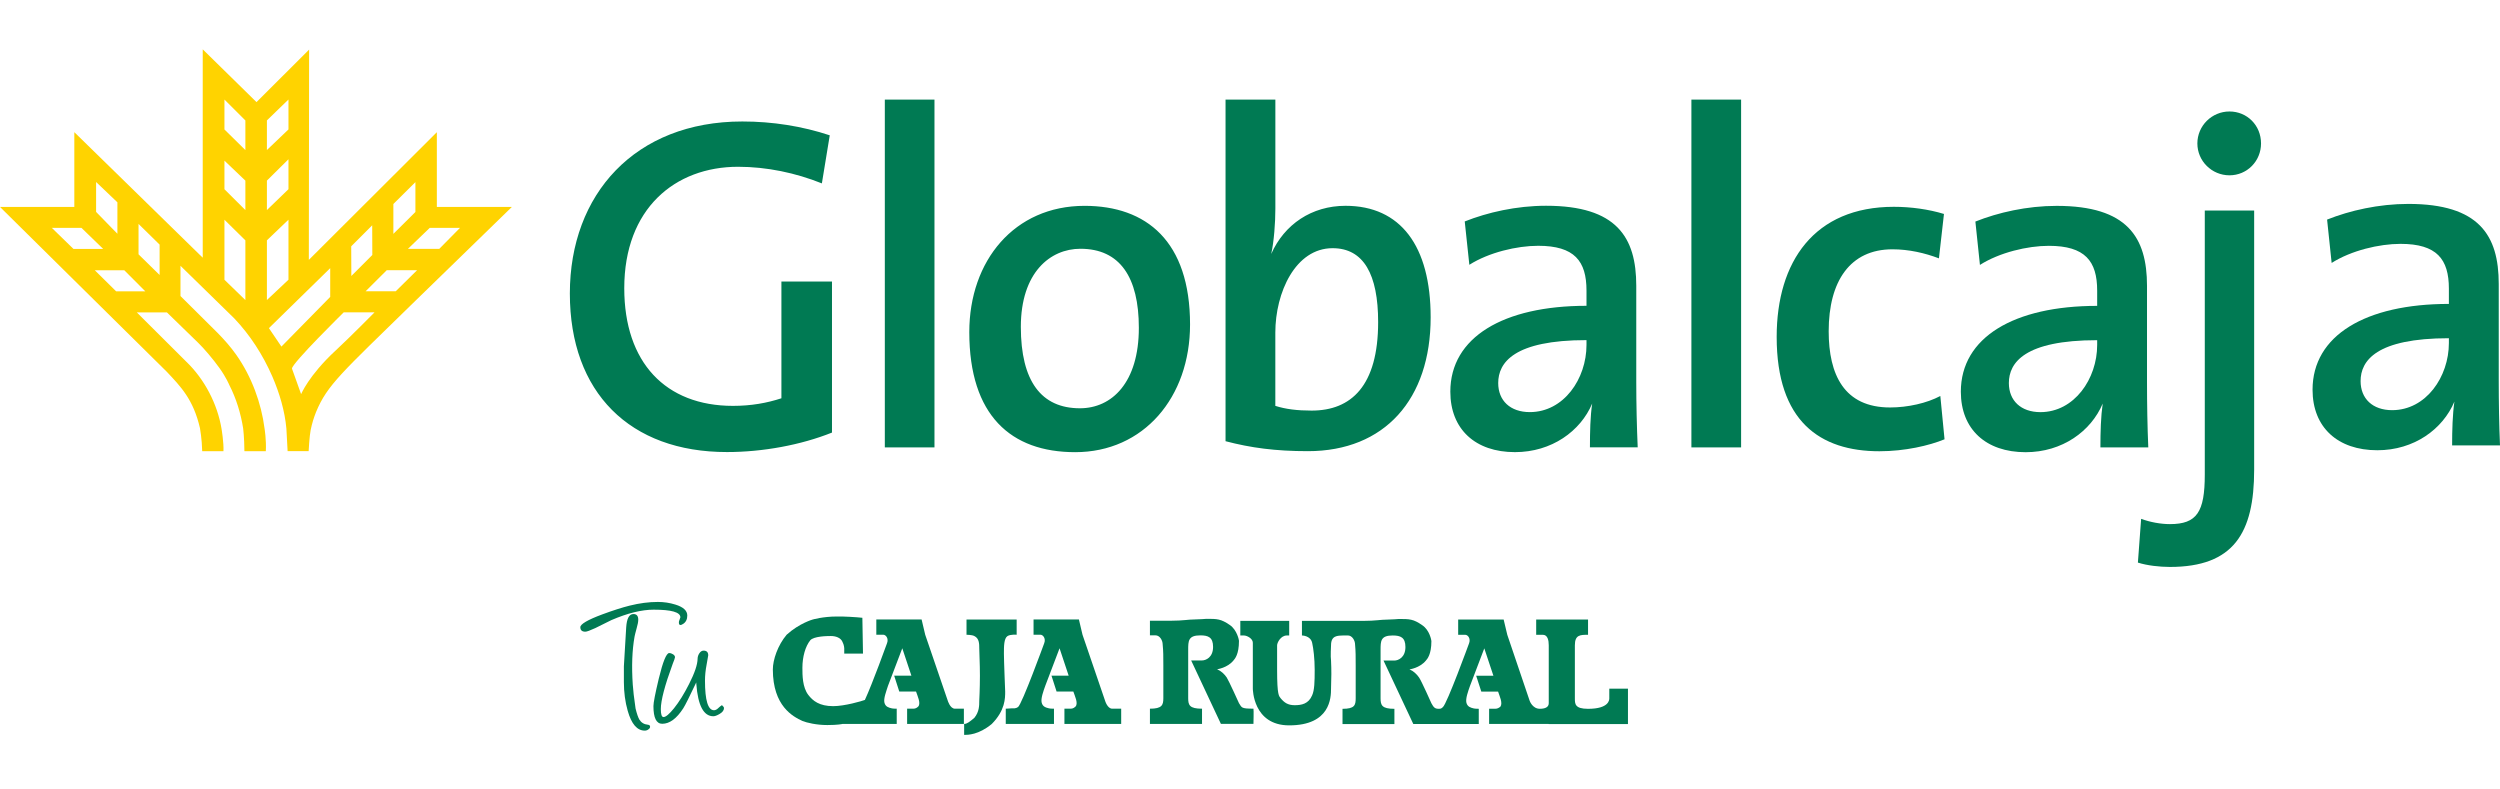 <?xml version="1.0" encoding="UTF-8"?>
<svg xmlns="http://www.w3.org/2000/svg" viewBox="0 0 152 48" fill="none">
  <path d="M26.562 8.036L18.777 15.801L18.794 3.017L15.595 6.208L12.326 3V15.668L4.519 8.036V12.582H0L10.138 22.601C10.978 23.494 11.755 24.277 12.159 26.034C12.159 26.034 12.28 26.715 12.294 27.433H13.586C13.614 26.922 13.468 26.061 13.468 26.061C13.221 24.584 12.453 23.068 11.314 21.978L8.316 18.992H10.146L12.045 20.839C12.387 21.169 12.946 21.819 13.348 22.383C13.753 22.948 13.939 23.402 13.939 23.402C14.367 24.231 14.64 25.145 14.784 26.043C14.784 26.043 14.855 26.602 14.86 27.431H16.162C16.2 26.748 16.084 26.048 16.084 26.048C15.887 24.51 15.3 22.9 14.367 21.576C14.02 21.083 13.634 20.651 13.226 20.235L10.973 17.999V16.161L14.242 19.356C15.207 20.372 15.986 21.579 16.557 22.889C17 23.912 17.317 24.994 17.413 26.063L17.487 27.43H18.765C18.765 27.43 18.814 26.508 18.888 26.148C18.98 25.703 19.076 25.411 19.215 25.053C19.902 23.396 20.777 22.667 25.118 18.422C27.703 15.893 30.571 13.134 31.123 12.581H26.56V8.036H26.562ZM5.843 11.066L7.138 12.302V14.213L5.843 12.885V11.066ZM3.151 13.855H4.953L6.273 15.134H4.467L3.151 13.855ZM7.059 17.711L5.763 16.431H7.557L8.833 17.711H7.059ZM9.704 16.719L8.423 15.463V13.615L9.704 14.872V16.719ZM14.919 18.244L13.646 17.009V13.36L14.919 14.614V18.244ZM14.919 12.773L13.646 11.506V9.768L14.919 10.983V12.771V12.773ZM14.919 9.125L13.646 7.872V6.053L14.919 7.323V9.125ZM25.257 11.072V12.889L23.917 14.219V12.403L25.257 11.074V11.072ZM22.63 13.698L22.637 15.502L21.362 16.78L21.354 14.976L22.63 13.698ZM16.228 7.321L17.539 6.051V7.87L16.228 9.122V7.321ZM16.228 10.981L17.539 9.683V11.504L16.228 12.771V10.983V10.981ZM16.228 14.612L17.539 13.358V17.007L16.228 18.242V14.612ZM17.11 21.072L16.35 19.951L20.077 16.303V18.052L17.11 21.073V21.072ZM20.395 21.321C18.746 22.854 18.31 23.974 18.307 23.963L17.751 22.409C17.762 22.072 20.898 18.99 20.898 18.99H22.772C22.772 18.99 21.343 20.44 20.395 21.323V21.321ZM24.061 17.709H22.229L23.514 16.429H25.358L24.061 17.709ZM27.969 13.853L26.706 15.133H24.799L26.13 13.853H27.969Z" fill="#FFD300"></path>
  <path d="M96.459 20.973V20.679C92.052 20.679 91.091 22.044 91.091 23.289C91.091 24.36 91.826 25.056 93.012 25.056C95.077 25.056 96.459 23.031 96.459 20.97M99.572 27.198H96.668C96.668 26.275 96.689 25.314 96.804 24.537C96.095 26.216 94.34 27.49 92.108 27.49C89.704 27.49 88.18 26.101 88.18 23.813C88.18 20.51 91.398 18.593 96.459 18.593V17.665C96.459 15.872 95.726 14.944 93.525 14.944C92.225 14.944 90.524 15.346 89.336 16.1L89.056 13.464C90.438 12.914 92.195 12.51 93.999 12.51C98.294 12.51 99.485 14.423 99.485 17.376V23.256C99.485 24.504 99.518 25.981 99.572 27.198ZM83.791 19.582C83.791 16.685 82.912 15.09 81.021 15.09C78.761 15.09 77.54 17.787 77.54 20.221V24.677C78.164 24.877 78.872 24.964 79.746 24.964C82.151 24.964 83.791 23.463 83.791 19.582ZM86.984 19.293C86.984 24.273 84.188 27.431 79.52 27.431C77.54 27.431 76.043 27.227 74.513 26.825V6.054H77.542V12.689C77.542 13.525 77.46 14.683 77.29 15.44C78.087 13.643 79.748 12.513 81.808 12.513C85.149 12.513 86.984 14.947 86.984 19.295M69.242 19.932C69.242 16.857 68.093 15.125 65.689 15.125C63.85 15.125 62.067 16.572 62.067 19.873C62.067 23.174 63.307 24.823 65.659 24.823C67.604 24.823 69.242 23.259 69.242 19.932ZM72.355 19.73C72.355 24.161 69.533 27.492 65.37 27.492C61.468 27.492 58.933 25.262 58.933 20.193C58.933 15.849 61.672 12.515 65.941 12.515C69.697 12.515 72.355 14.66 72.355 19.732M56.816 27.203H53.797V6.054H56.816V27.201V27.203ZM50.449 8.227L49.97 11.15C48.379 10.513 46.629 10.14 44.876 10.14C41.035 10.14 37.955 12.686 37.955 17.524C37.955 22.042 40.469 24.677 44.566 24.677C45.673 24.677 46.629 24.504 47.51 24.215V17.117H50.585V26.301C48.699 27.055 46.382 27.485 44.202 27.485C38.298 27.49 34.647 23.869 34.647 17.843C34.647 11.817 38.601 7.386 45.135 7.386C46.972 7.386 48.779 7.673 50.449 8.227ZM105.859 27.201H102.837V6.054H105.859V27.201Z" fill="#007A53"></path>
  <path d="M137.053 28.559C137.053 32.409 135.81 34.47 131.929 34.47C131.307 34.47 130.543 34.385 129.984 34.206L130.181 31.545C130.719 31.747 131.37 31.866 131.929 31.866C133.569 31.866 134.051 31.138 134.051 28.855V12.799H137.053V28.559ZM137.471 8.721C137.471 9.792 136.626 10.659 135.552 10.659C134.478 10.659 133.6 9.792 133.6 8.721C133.6 7.649 134.478 6.778 135.552 6.778C136.626 6.778 137.471 7.623 137.471 8.721ZM127.508 20.975V20.683C123.096 20.683 122.139 22.049 122.139 23.289C122.139 24.358 122.872 25.058 124.057 25.058C126.119 25.058 127.508 23.03 127.508 20.975ZM130.614 27.201H127.705C127.705 26.28 127.731 25.319 127.844 24.537C127.137 26.216 125.391 27.494 123.157 27.494C120.751 27.494 119.219 26.106 119.219 23.815C119.219 20.512 122.45 18.597 127.508 18.597V17.669C127.508 15.877 126.775 14.946 124.569 14.946C123.27 14.946 121.569 15.351 120.38 16.107L120.103 13.471C121.486 12.919 123.239 12.517 125.046 12.517C129.343 12.517 130.538 14.425 130.538 17.38V23.265C130.538 24.513 130.562 25.988 130.616 27.205M118.225 26.71C117.293 27.093 115.82 27.436 114.269 27.436C110.651 27.436 108.022 25.613 108.022 20.484C108.022 15.907 110.31 12.574 115.145 12.574C116.186 12.574 117.262 12.724 118.193 13.008L117.887 15.708C117.032 15.383 116.066 15.158 115.059 15.158C112.484 15.158 111.184 17.101 111.184 20.136C111.184 22.774 112.117 24.774 114.918 24.774C115.987 24.774 117.154 24.513 117.972 24.076L118.228 26.71H118.225Z" fill="#007A53"></path>
  <path d="M148.892 20.855V20.564C144.48 20.564 143.524 21.929 143.524 23.169C143.524 24.238 144.257 24.938 145.441 24.938C147.503 24.938 148.892 22.911 148.892 20.855ZM151.998 27.081H149.089C149.089 26.16 149.115 25.199 149.228 24.417C148.521 26.096 146.775 27.375 144.541 27.375C142.135 27.375 140.603 25.986 140.603 23.695C140.603 20.392 143.834 18.478 148.892 18.478V17.55C148.892 15.757 148.159 14.827 145.953 14.827C144.654 14.827 142.953 15.231 141.764 15.987L141.487 13.351C142.871 12.799 144.623 12.398 146.43 12.398C150.727 12.398 151.923 14.305 151.923 17.261V23.146C151.923 24.393 151.946 25.869 152 27.086" fill="#007A53"></path>
  <path d="M41.545 37.925C41.473 37.975 41.416 38.001 41.374 38.001C41.292 38.001 41.261 37.925 41.282 37.778C41.339 37.632 41.367 37.55 41.367 37.533C41.367 37.223 40.827 37.068 39.743 37.068C39.013 37.068 38.158 37.279 37.173 37.702C36.938 37.82 36.612 37.984 36.191 38.189C35.877 38.334 35.677 38.407 35.59 38.407C35.385 38.407 35.284 38.316 35.284 38.132C35.284 37.949 35.728 37.686 36.619 37.355C37.265 37.115 37.822 36.937 38.287 36.821C38.881 36.673 39.452 36.598 40 36.598C40.366 36.598 40.721 36.652 41.062 36.758C41.545 36.906 41.787 37.129 41.787 37.423C41.787 37.651 41.705 37.82 41.543 37.928M39.459 44.318C39.386 44.386 39.302 44.422 39.203 44.422C38.738 44.422 38.393 44.022 38.165 43.219C38.01 42.674 37.932 42.091 37.932 41.473V40.512C37.932 40.512 37.979 39.718 38.073 38.142C38.108 37.606 38.252 37.338 38.505 37.334C38.705 37.329 38.806 37.444 38.806 37.676C38.806 37.803 38.773 37.975 38.71 38.191C38.635 38.471 38.59 38.642 38.581 38.706C38.433 39.537 38.397 40.51 38.472 41.621C38.491 41.945 38.548 42.429 38.642 43.075C38.721 43.4 38.799 43.625 38.874 43.752C38.992 43.938 39.161 44.041 39.384 44.062C39.478 44.071 39.525 44.111 39.525 44.182C39.525 44.238 39.504 44.285 39.457 44.318" fill="#007A53"></path>
  <path d="M42.332 41.492C41.928 42.347 41.665 42.871 41.545 43.061C41.139 43.691 40.713 44.006 40.262 44.006C39.907 44.006 39.729 43.646 39.729 42.93C39.729 42.723 39.837 42.169 40.053 41.264C40.302 40.233 40.514 39.713 40.683 39.706C40.765 39.706 40.845 39.732 40.925 39.784C41.002 39.836 41.04 39.894 41.04 39.96C41.035 39.991 41.023 40.038 41 40.103L40.899 40.367C40.42 41.673 40.178 42.589 40.178 43.115C40.178 43.435 40.232 43.597 40.342 43.597C40.478 43.597 40.69 43.421 40.979 43.064C41.289 42.678 41.594 42.185 41.897 41.586C42.238 40.914 42.41 40.402 42.414 40.052C42.416 39.929 42.454 39.817 42.525 39.713C42.595 39.61 42.68 39.558 42.776 39.558C42.964 39.558 43.06 39.652 43.06 39.845C43.06 39.876 43.027 40.063 42.962 40.407C42.896 40.749 42.863 41.076 42.863 41.386C42.863 42.584 43.046 43.183 43.413 43.183C43.5 43.183 43.596 43.132 43.697 43.028C43.742 42.981 43.81 42.93 43.894 42.873C43.977 42.946 44.019 43.005 44.019 43.05C44.019 43.186 43.925 43.31 43.739 43.416C43.589 43.503 43.464 43.548 43.37 43.548C42.781 43.548 42.435 42.897 42.337 41.595L42.332 41.492Z" fill="#007A53"></path>
  <path fill-rule="evenodd" clip-rule="evenodd" d="M75.329 38.971C75.329 39.779 75.084 40.052 74.995 40.157C74.621 40.613 73.999 40.691 73.999 40.691C74.243 40.794 74.438 40.98 74.582 41.186C74.711 41.381 75.329 42.751 75.329 42.751C75.51 43.024 75.446 43.087 76.21 43.087C76.233 43.153 76.21 44.013 76.21 44.013H74.231L72.422 40.155H73.083C73.315 40.155 73.755 39.972 73.755 39.333C73.755 38.745 73.459 38.63 72.979 38.63C72.242 38.63 72.242 38.971 72.242 39.518V42.45C72.242 42.868 72.319 43.089 73.083 43.089V44.015H69.916V43.089C70.651 43.089 70.731 42.868 70.731 42.45V40.453C70.731 39.894 70.731 39.596 70.691 39.189C70.691 38.926 70.51 38.628 70.252 38.628H69.916V37.74H71.208C71.931 37.74 72.242 37.662 72.643 37.662C72.888 37.662 73.353 37.625 73.353 37.625C73.999 37.625 74.231 37.625 74.777 38.003C75.216 38.304 75.331 38.926 75.331 38.969" fill="#007A53"></path>
  <path fill-rule="evenodd" clip-rule="evenodd" d="M51.215 44.017C51.215 44.017 50.959 44.083 50.299 44.083C49.639 44.083 49.044 43.94 48.786 43.834C48.217 43.571 46.989 42.934 46.989 40.705C46.989 40.117 47.287 39.232 47.83 38.59C48.605 37.888 49.42 37.665 49.42 37.665C49.42 37.665 50.041 37.484 50.879 37.484C51.215 37.47 52.094 37.521 52.432 37.561L52.47 39.739H51.33V39.415C51.33 39.415 51.33 39.229 51.215 39.011C51.112 38.776 50.813 38.67 50.517 38.67C50.271 38.67 49.47 38.684 49.263 38.931C48.967 39.297 48.786 39.934 48.786 40.601C48.786 41.045 48.786 41.788 49.148 42.255C49.42 42.61 49.82 42.934 50.658 42.934C51.356 42.934 52.416 42.622 52.585 42.556C53.05 41.553 53.929 39.114 53.929 39.114C54.046 38.825 53.865 38.59 53.696 38.59H53.28V37.665H56.034L56.252 38.59L57.622 42.596C57.622 42.596 57.765 43.089 58.061 43.089H58.604V44.015H55.153V43.089H55.529C55.672 43.089 55.761 43.024 55.839 42.946C55.991 42.737 55.787 42.324 55.695 42.046H54.676L54.366 41.081H55.413L54.859 39.415L53.992 41.694C53.889 42.02 53.708 42.476 53.774 42.725C53.837 42.972 54.032 43.024 54.213 43.066C54.29 43.089 54.521 43.089 54.521 43.089V44.015H51.213L51.215 44.017Z" fill="#007A53"></path>
  <path fill-rule="evenodd" clip-rule="evenodd" d="M58.62 44.017C58.799 44.017 58.982 43.862 59.243 43.642C59.539 43.275 59.539 42.894 59.539 42.61C59.539 42.61 59.579 41.865 59.579 41.083C59.579 40.301 59.539 39.742 59.539 39.417C59.539 39.154 59.539 38.816 59.243 38.673C59.1 38.593 58.764 38.593 58.764 38.593V37.667H61.813V38.593C61.813 38.593 61.451 38.555 61.256 38.673C61.038 38.816 61.038 39.298 61.038 39.742C61.038 40.16 61.115 42.049 61.115 42.049C61.115 42.453 61.115 43.197 60.3 44.017C59.499 44.682 58.841 44.682 58.62 44.682V44.017Z" fill="#007A53"></path>
  <path fill-rule="evenodd" clip-rule="evenodd" d="M65.598 37.665L65.816 38.59L67.186 42.596C67.186 42.596 67.327 43.089 67.625 43.089H68.168V44.015H64.717V43.089H65.093C65.233 43.089 65.325 43.024 65.403 42.946C65.558 42.737 65.351 42.323 65.259 42.046H64.24L63.93 41.081H64.975L64.421 39.415L63.554 41.694C63.438 42.02 63.269 42.476 63.335 42.725C63.399 42.972 63.594 43.023 63.775 43.066C63.852 43.089 64.082 43.089 64.082 43.089V44.015H61.15V43.089L61.524 43.066C61.625 43.066 61.756 43.089 61.897 42.988C62.142 42.805 63.486 39.114 63.486 39.114C63.603 38.825 63.42 38.59 63.253 38.59H62.84V37.665H65.593H65.598Z" fill="#007A53"></path>
  <path fill-rule="evenodd" clip-rule="evenodd" d="M94.156 44.017H90.538V43.092H90.914C91.055 43.092 91.147 43.026 91.225 42.965C91.38 42.742 91.173 42.326 91.084 42.051H90.064L89.751 41.085H90.799L90.245 39.42L89.378 41.699C89.263 42.025 89.094 42.481 89.159 42.73C89.225 42.977 89.42 43.028 89.599 43.071C89.676 43.094 89.909 43.094 89.909 43.094V44.02H85.929L84.118 40.162H84.778C85.01 40.162 85.45 39.979 85.45 39.34C85.45 38.752 85.151 38.637 84.674 38.637C83.939 38.637 83.939 38.978 83.939 39.525V42.457C83.939 42.876 84.017 43.096 84.78 43.096V44.022H81.625V43.096C82.363 43.096 82.426 42.876 82.426 42.457V40.46C82.426 39.901 82.426 39.603 82.389 39.197C82.389 38.933 82.208 38.635 81.949 38.635H81.691C81.315 38.647 80.927 38.635 80.927 39.234C80.927 39.234 80.887 39.937 80.927 40.162C80.953 40.721 80.953 41.205 80.927 41.87C80.927 42.417 80.887 44.102 78.381 44.102C76.172 44.102 76.172 41.87 76.172 41.87V39.079C76.172 38.818 75.81 38.637 75.629 38.637H75.411V37.749H78.383V38.637H78.24C77.866 38.637 77.648 39.079 77.648 39.236V40.724C77.648 42.314 77.765 42.314 77.866 42.457C78.087 42.721 78.305 42.876 78.719 42.876C79.132 42.876 79.558 42.798 79.778 42.276C79.919 41.964 79.933 41.457 79.933 40.724C79.933 40.045 79.856 39.422 79.778 39.079C79.675 38.637 79.158 38.637 79.158 38.637V37.749H82.92C83.629 37.749 83.939 37.672 84.341 37.672C84.585 37.672 85.05 37.634 85.05 37.634C85.697 37.634 85.931 37.634 86.472 38.012C86.925 38.313 87.029 38.936 87.029 38.978C87.029 39.786 86.784 40.059 86.693 40.164C86.317 40.62 85.697 40.698 85.697 40.698C85.943 40.801 86.136 40.987 86.279 41.193C86.42 41.388 87.029 42.758 87.029 42.758C87.169 43.017 87.247 43.094 87.466 43.094C87.583 43.094 87.621 43.094 87.726 42.993C87.971 42.81 89.317 39.119 89.317 39.119C89.432 38.83 89.251 38.595 89.084 38.595H88.657V37.669H91.422L91.643 38.595L93.001 42.601C93.001 42.601 93.167 43.094 93.621 43.094C93.905 43.094 94.164 43.017 94.164 42.758V39.236C94.164 38.936 94.1 38.595 93.802 38.595H93.4V37.669H96.553V38.595C96.074 38.595 95.752 38.595 95.752 39.236V42.457C95.752 42.798 95.752 43.096 96.553 43.096C97.845 43.096 97.845 42.54 97.845 42.457V41.87H98.98V44.022H94.161L94.156 44.017Z" fill="#007A53"></path>
</svg>
